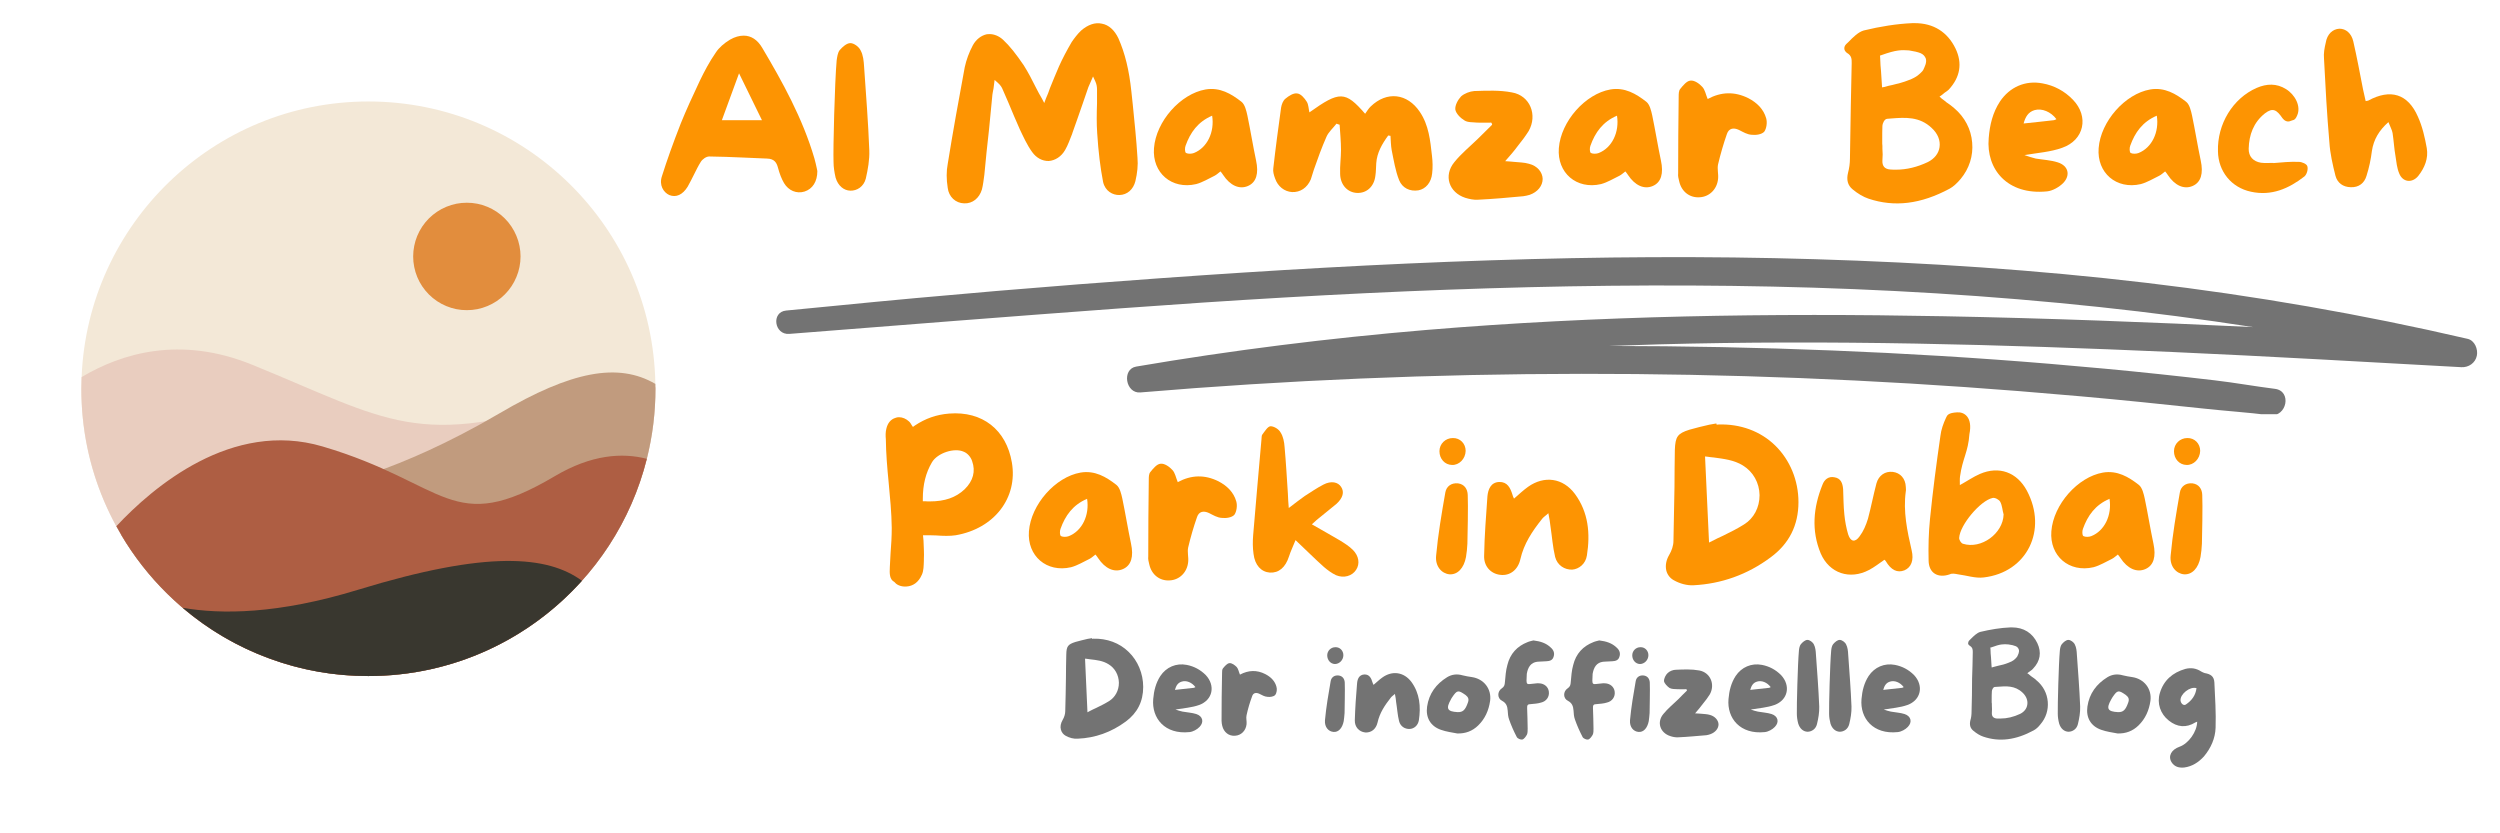 <svg xmlns="http://www.w3.org/2000/svg" xmlns:xlink="http://www.w3.org/1999/xlink" width="300" zoomAndPan="magnify" viewBox="0 0 224.88 75" height="100" preserveAspectRatio="xMidYMid meet" version="1.0"><defs><g/><clipPath id="f04c9a1062"><path d="M 69 23.035 L 223 23.035 L 223 37.277 L 69 37.277 Z M 69 23.035 " clip-rule="nonzero"/></clipPath><clipPath id="107043cb6a"><path d="M 7.234 9.133 L 58.957 9.133 L 58.957 60.855 L 7.234 60.855 Z M 7.234 9.133 " clip-rule="nonzero"/></clipPath><clipPath id="3f71de4295"><path d="M 7.234 31 L 58.957 31 L 58.957 60.855 L 7.234 60.855 Z M 7.234 31 " clip-rule="nonzero"/></clipPath><clipPath id="6968146c70"><path d="M 10 33 L 58.957 33 L 58.957 60.855 L 10 60.855 Z M 10 33 " clip-rule="nonzero"/></clipPath><clipPath id="d443b4c947"><path d="M 10 39 L 58.957 39 L 58.957 60.855 L 10 60.855 Z M 10 39 " clip-rule="nonzero"/></clipPath><clipPath id="16860a7334"><path d="M 16 50 L 53 50 L 53 60.855 L 16 60.855 Z M 16 50 " clip-rule="nonzero"/></clipPath></defs><g clip-path="url(#f04c9a1062)"><path fill="#737373" d="M 222.027 30.496 C 212.496 28.281 202.84 26.609 193.125 25.457 C 183.223 24.285 173.27 23.629 163.305 23.328 C 153.551 23.031 143.793 23.105 134.043 23.43 C 124.145 23.754 114.254 24.332 104.375 25.039 C 94.578 25.738 84.781 26.559 75.004 27.531 C 73.566 27.676 72.129 27.812 70.695 27.949 C 69.328 28.078 69.621 30.16 70.977 30.051 C 80.918 29.266 90.859 28.48 100.805 27.75 C 110.594 27.031 120.391 26.434 130.203 26.074 C 139.945 25.715 149.699 25.582 159.449 25.793 C 169.285 26.004 179.113 26.59 188.895 27.633 C 193.516 28.129 198.125 28.727 202.715 29.438 C 193.434 28.996 184.148 28.637 174.859 28.461 C 159.328 28.164 143.762 28.402 128.273 29.699 C 119.543 30.434 110.84 31.516 102.199 32.992 C 100.883 33.215 101.238 35.43 102.566 35.32 C 115.762 34.207 129.004 33.656 142.246 33.645 C 155.41 33.633 168.566 34.156 181.691 35.203 C 185.391 35.5 189.09 35.824 192.781 36.199 C 194.578 36.379 196.375 36.566 198.172 36.762 C 200.188 36.984 202.219 37.113 204.23 37.367 C 205.766 37.559 206.23 35.191 204.688 34.996 C 202.875 34.77 201.082 34.441 199.266 34.23 C 197.621 34.035 195.973 33.852 194.324 33.676 C 191.023 33.324 187.719 33.02 184.41 32.742 C 177.902 32.199 171.379 31.805 164.855 31.543 C 158.168 31.273 151.477 31.141 144.789 31.137 C 146.273 31.082 147.758 31.035 149.242 30.992 C 164.641 30.57 180.059 31 195.441 31.68 C 204.117 32.066 212.789 32.57 221.465 33.047 C 222.117 33.082 222.723 32.668 222.855 32.016 C 222.977 31.434 222.672 30.645 222.027 30.496 " fill-opacity="1" fill-rule="nonzero"/></g><g fill="#fd9402" fill-opacity="1"><g transform="translate(58.72, 18.302)"><g><path d="M 14.734 -3.141 C 14.672 -3.406 14.609 -3.734 14.516 -4.047 C 13.453 -7.672 11.625 -10.953 9.828 -13.984 C 9.391 -14.734 8.812 -15.094 8.156 -15.094 C 7.766 -15.094 7.359 -14.984 6.922 -14.734 C 6.375 -14.406 5.922 -14 5.656 -13.594 C 5.078 -12.766 4.594 -11.844 4.203 -11.031 C 3.516 -9.578 2.969 -8.375 2.5 -7.219 C 1.797 -5.422 1.25 -3.891 0.797 -2.453 C 0.516 -1.641 0.938 -0.984 1.453 -0.75 C 2.062 -0.5 2.656 -0.766 3.109 -1.5 C 3.312 -1.875 3.516 -2.25 3.703 -2.641 C 3.875 -2.984 4.062 -3.375 4.281 -3.719 C 4.422 -3.969 4.781 -4.219 5.047 -4.219 C 6.047 -4.203 7.062 -4.172 8.047 -4.125 C 8.766 -4.094 9.531 -4.062 10.25 -4.031 C 10.938 -4.016 11.125 -3.625 11.234 -3.219 C 11.391 -2.641 11.562 -2.203 11.781 -1.828 C 12.188 -1.141 12.922 -0.844 13.625 -1.062 C 14.359 -1.297 14.781 -1.969 14.781 -2.906 C 14.766 -2.984 14.75 -3.062 14.734 -3.141 Z M 6.188 -7.484 L 7.734 -11.703 L 9.797 -7.484 Z M 6.188 -7.484 "/></g></g></g><g fill="#fd9402" fill-opacity="1"><g transform="translate(74.239, 18.302)"><g><path d="M 3.469 -12.297 C 3.438 -12.797 3.391 -13.344 3.156 -13.766 C 3.016 -14.078 2.562 -14.422 2.234 -14.422 C 1.906 -14.422 1.516 -14.078 1.266 -13.781 C 1.094 -13.547 1.047 -13.188 1 -12.859 C 0.828 -10.953 0.672 -4.859 0.719 -3.734 C 0.719 -3.266 0.797 -2.781 0.906 -2.312 C 1.125 -1.578 1.641 -1.156 2.234 -1.141 C 2.828 -1.125 3.438 -1.5 3.625 -2.234 C 3.812 -3.062 3.969 -3.922 3.938 -4.766 C 3.844 -7.266 3.641 -9.797 3.469 -12.297 Z M 3.469 -12.297 "/></g></g></g><g fill="#fd9402" fill-opacity="1"><g transform="translate(78.905, 18.302)"><g/></g></g><g fill="#fd9402" fill-opacity="1"><g transform="translate(84.438, 18.302)"><g><path d="M 17.875 -4.109 C 17.781 -5.688 17.609 -7.312 17.453 -8.875 L 17.328 -10.047 C 17.125 -12 16.75 -13.516 16.156 -14.859 C 15.812 -15.578 15.297 -16.062 14.672 -16.172 C 14.062 -16.312 13.406 -16.078 12.797 -15.547 C 12.469 -15.234 12.188 -14.859 11.953 -14.516 C 11.516 -13.766 11.125 -13.031 10.812 -12.328 C 10.531 -11.703 10.281 -11.047 10 -10.375 C 9.891 -10.062 9.781 -9.75 9.641 -9.453 L 9.484 -9.031 L 9.281 -9.422 C 9.078 -9.75 8.922 -10.062 8.75 -10.391 C 8.391 -11.109 8.047 -11.781 7.641 -12.422 C 6.938 -13.453 6.375 -14.172 5.766 -14.734 C 5.406 -15.062 4.969 -15.234 4.562 -15.234 C 4.5 -15.234 4.391 -15.219 4.312 -15.219 C 3.812 -15.109 3.359 -14.766 3.062 -14.234 C 2.719 -13.594 2.469 -12.906 2.328 -12.25 C 1.781 -9.297 1.25 -6.375 0.797 -3.547 C 0.672 -2.906 0.672 -2.172 0.797 -1.391 C 0.891 -0.594 1.5 -0.016 2.281 0 C 3.031 0.031 3.641 -0.469 3.875 -1.25 C 3.984 -1.672 4.031 -2.141 4.094 -2.578 C 4.219 -3.953 4.359 -5.297 4.516 -6.656 C 4.609 -7.641 4.703 -8.594 4.797 -9.562 C 4.812 -9.828 4.875 -10.109 4.922 -10.359 L 5.016 -11.109 L 5.297 -10.859 C 5.547 -10.641 5.672 -10.438 5.75 -10.234 C 5.922 -9.859 6.094 -9.453 6.266 -9.047 C 6.594 -8.266 6.922 -7.469 7.281 -6.672 C 7.609 -5.984 7.938 -5.25 8.391 -4.625 C 8.766 -4.094 9.312 -3.797 9.891 -3.812 C 10.469 -3.859 11.016 -4.203 11.359 -4.797 C 11.625 -5.25 11.797 -5.766 12 -6.266 L 12.016 -6.328 C 12.328 -7.188 12.625 -8.062 12.938 -8.953 C 13.109 -9.453 13.281 -9.953 13.453 -10.453 C 13.516 -10.578 13.578 -10.719 13.625 -10.844 L 13.875 -11.422 L 14.078 -10.984 C 14.203 -10.719 14.234 -10.469 14.234 -10.234 C 14.234 -9.812 14.234 -9.391 14.234 -8.984 C 14.203 -8.094 14.188 -7.188 14.25 -6.312 C 14.359 -4.609 14.531 -3.219 14.781 -1.922 C 14.969 -1.094 15.656 -0.734 16.25 -0.75 C 16.953 -0.766 17.5 -1.25 17.688 -2 C 17.859 -2.719 17.938 -3.453 17.875 -4.109 Z M 17.875 -4.109 "/></g></g></g><g fill="#fd9402" fill-opacity="1"><g transform="translate(103.08, 18.302)"><g><path d="M 9.906 -3.859 C 9.625 -5.188 9.406 -6.562 9.125 -7.906 C 9.031 -8.328 8.906 -8.891 8.594 -9.141 C 7.672 -9.859 6.656 -10.469 5.359 -10.25 C 3.109 -9.859 0.906 -7.391 0.719 -4.969 C 0.547 -2.75 2.312 -1.219 4.516 -1.734 C 5.094 -1.891 5.625 -2.219 6.172 -2.484 C 6.359 -2.578 6.516 -2.734 6.703 -2.875 C 6.812 -2.734 6.891 -2.656 6.938 -2.562 C 7.578 -1.594 8.406 -1.234 9.172 -1.562 C 9.938 -1.891 10.156 -2.703 9.906 -3.859 Z M 4.312 -4.531 C 4.109 -4.453 3.797 -4.438 3.609 -4.531 C 3.484 -4.594 3.484 -5 3.562 -5.188 C 3.984 -6.375 4.672 -7.344 5.953 -7.891 C 6.188 -6.406 5.5 -5 4.312 -4.531 Z M 4.312 -4.531 "/></g></g></g><g fill="#fd9402" fill-opacity="1"><g transform="translate(113.818, 18.302)"><g><path d="M 15 -4.281 C 14.844 -5.656 14.719 -7.031 13.906 -8.234 C 12.781 -9.906 10.938 -10.125 9.484 -8.719 C 9.297 -8.547 9.156 -8.297 8.984 -8.062 C 7.188 -10.125 6.688 -10.125 3.969 -8.188 C 3.891 -8.516 3.891 -8.891 3.734 -9.141 C 3.531 -9.469 3.203 -9.859 2.875 -9.891 C 2.547 -9.953 2.109 -9.672 1.812 -9.422 C 1.594 -9.25 1.469 -8.906 1.422 -8.625 C 1.172 -6.812 0.922 -4.969 0.719 -3.156 C 0.672 -2.875 0.766 -2.547 0.875 -2.25 C 1.125 -1.516 1.719 -1.062 2.406 -1.016 C 3.141 -0.984 3.766 -1.391 4.094 -2.156 C 4.203 -2.453 4.266 -2.75 4.375 -3.047 C 4.719 -4.031 5.078 -5.031 5.5 -5.984 C 5.688 -6.422 6.094 -6.766 6.406 -7.172 C 6.5 -7.141 6.594 -7.094 6.688 -7.078 C 6.734 -6.328 6.812 -5.578 6.812 -4.812 C 6.812 -4.094 6.703 -3.375 6.734 -2.656 C 6.75 -1.656 7.406 -0.969 8.266 -0.938 C 9.125 -0.906 9.797 -1.516 9.906 -2.484 C 9.969 -2.859 9.953 -3.234 9.984 -3.609 C 10.047 -4.562 10.516 -5.359 11.062 -6.109 C 11.141 -6.094 11.203 -6.078 11.266 -6.078 C 11.297 -5.656 11.297 -5.203 11.375 -4.781 C 11.562 -3.875 11.703 -2.938 12.047 -2.078 C 12.328 -1.391 13 -1.047 13.781 -1.172 C 14.438 -1.297 14.938 -1.875 15.016 -2.703 C 15.078 -3.219 15.062 -3.766 15 -4.281 Z M 15 -4.281 "/></g></g></g><g fill="#fd9402" fill-opacity="1"><g transform="translate(129.608, 18.302)"><g><path d="M 7.938 -3.562 C 7.516 -3.688 7.031 -3.688 6.594 -3.734 C 6.359 -3.766 6.156 -3.766 5.797 -3.797 C 6.25 -4.312 6.609 -4.719 6.938 -5.172 C 7.281 -5.594 7.609 -6.031 7.906 -6.5 C 8.734 -7.938 8.047 -9.703 6.406 -9.984 C 5.297 -10.203 4.141 -10.141 3.016 -10.109 C 2.609 -10.078 2.125 -9.891 1.828 -9.625 C 1.547 -9.328 1.266 -8.812 1.312 -8.438 C 1.375 -8.078 1.781 -7.672 2.125 -7.469 C 2.422 -7.266 2.875 -7.312 3.281 -7.266 C 3.703 -7.25 4.125 -7.266 4.547 -7.266 C 4.594 -7.219 4.609 -7.156 4.625 -7.078 C 4.203 -6.672 3.781 -6.25 3.359 -5.828 C 2.641 -5.125 1.828 -4.469 1.219 -3.703 C 0.234 -2.5 0.734 -0.984 2.203 -0.5 C 2.562 -0.391 2.984 -0.297 3.359 -0.328 C 4.719 -0.391 6.078 -0.516 7.422 -0.641 C 7.609 -0.656 7.812 -0.719 8 -0.766 C 8.719 -1.016 9.172 -1.578 9.172 -2.203 C 9.156 -2.797 8.703 -3.375 7.938 -3.562 Z M 7.938 -3.562 "/></g></g></g><g fill="#fd9402" fill-opacity="1"><g transform="translate(139.517, 18.302)"><g><path d="M 9.906 -3.859 C 9.625 -5.188 9.406 -6.562 9.125 -7.906 C 9.031 -8.328 8.906 -8.891 8.594 -9.141 C 7.672 -9.859 6.656 -10.469 5.359 -10.25 C 3.109 -9.859 0.906 -7.391 0.719 -4.969 C 0.547 -2.75 2.312 -1.219 4.516 -1.734 C 5.094 -1.891 5.625 -2.219 6.172 -2.484 C 6.359 -2.578 6.516 -2.734 6.703 -2.875 C 6.812 -2.734 6.891 -2.656 6.938 -2.562 C 7.578 -1.594 8.406 -1.234 9.172 -1.562 C 9.938 -1.891 10.156 -2.703 9.906 -3.859 Z M 4.312 -4.531 C 4.109 -4.453 3.797 -4.438 3.609 -4.531 C 3.484 -4.594 3.484 -5 3.562 -5.188 C 3.984 -6.375 4.672 -7.344 5.953 -7.891 C 6.188 -6.406 5.5 -5 4.312 -4.531 Z M 4.312 -4.531 "/></g></g></g><g fill="#fd9402" fill-opacity="1"><g transform="translate(150.255, 18.302)"><g><path d="M 8.641 -7.656 C 8.406 -8.484 7.812 -9.062 7.031 -9.469 C 5.797 -10.078 4.594 -10.047 3.375 -9.391 C 3.203 -9.797 3.141 -10.219 2.891 -10.484 C 2.625 -10.781 2.172 -11.094 1.828 -11.047 C 1.5 -11.031 1.156 -10.609 0.906 -10.297 C 0.766 -10.141 0.766 -9.828 0.766 -9.609 C 0.734 -7.312 0.719 -5 0.719 -2.703 C 0.688 -2.469 0.75 -2.219 0.812 -1.984 C 1.016 -1.062 1.75 -0.484 2.656 -0.547 C 3.531 -0.594 4.219 -1.266 4.312 -2.203 C 4.359 -2.641 4.219 -3.109 4.312 -3.516 C 4.531 -4.438 4.797 -5.359 5.109 -6.25 C 5.281 -6.75 5.688 -6.844 6.188 -6.609 C 6.562 -6.422 6.938 -6.188 7.344 -6.172 C 7.719 -6.125 8.25 -6.203 8.469 -6.453 C 8.672 -6.734 8.75 -7.281 8.641 -7.656 Z M 8.641 -7.656 "/></g></g></g><g fill="#fd9402" fill-opacity="1"><g transform="translate(159.683, 18.302)"><g/></g></g><g fill="#fd9402" fill-opacity="1"><g transform="translate(165.216, 18.302)"><g><path d="M 12.219 -5.469 C 12.125 -6.672 11.547 -7.766 10.609 -8.562 C 10.391 -8.75 10.188 -8.906 9.906 -9.094 C 9.781 -9.203 9.641 -9.312 9.484 -9.422 L 9.281 -9.609 L 9.484 -9.75 C 9.578 -9.828 9.656 -9.891 9.734 -9.953 C 9.891 -10.047 10 -10.141 10.109 -10.234 C 11.141 -11.344 11.359 -12.609 10.719 -13.938 C 10 -15.422 8.734 -16.219 7.062 -16.219 C 6.984 -16.219 6.906 -16.219 6.828 -16.219 C 5.422 -16.156 3.953 -15.922 2.469 -15.562 C 1.969 -15.422 1.484 -14.938 1.062 -14.5 L 0.891 -14.344 C 0.75 -14.203 0.688 -14.031 0.719 -13.875 C 0.734 -13.766 0.812 -13.656 0.938 -13.547 C 1.391 -13.297 1.375 -12.953 1.375 -12.641 L 1.375 -12.578 C 1.344 -11.312 1.328 -10.047 1.297 -8.797 C 1.266 -7.219 1.25 -5.625 1.219 -4.047 C 1.219 -3.594 1.156 -3.156 1.047 -2.75 C 0.891 -2.125 1.016 -1.625 1.453 -1.266 C 1.922 -0.875 2.422 -0.578 2.891 -0.422 C 5.219 0.359 7.594 0.078 10.203 -1.328 C 10.516 -1.5 10.844 -1.797 11.188 -2.203 C 11.953 -3.125 12.328 -4.281 12.219 -5.469 Z M 4.094 -10.688 C 4.062 -11.234 4.031 -11.562 4.016 -11.891 C 3.984 -12.219 3.953 -12.578 3.938 -13.125 L 3.922 -13.297 L 4.062 -13.344 C 5.406 -13.828 5.859 -13.812 6.531 -13.766 C 6.953 -13.703 7.359 -13.609 7.578 -13.516 C 7.828 -13.406 7.969 -13.234 8.047 -13.031 C 8.156 -12.672 7.938 -12.281 7.812 -12 L 7.719 -11.875 C 7.516 -11.672 7.25 -11.359 6.516 -11.094 C 6.031 -10.891 5.547 -10.781 5.047 -10.656 C 4.812 -10.609 4.594 -10.562 4.359 -10.484 L 4.109 -10.438 Z M 9.281 -5.047 C 9.203 -4.5 8.828 -4.016 8.234 -3.719 C 7.281 -3.266 6.328 -3.031 5.359 -3.031 C 5.188 -3.031 5.031 -3.031 4.859 -3.047 C 4.344 -3.078 4.109 -3.359 4.141 -3.875 C 4.172 -4.219 4.172 -4.562 4.141 -4.922 C 4.141 -5.016 4.141 -5.094 4.141 -5.172 L 4.125 -5.375 L 4.125 -5.828 C 4.125 -6.203 4.125 -6.594 4.141 -6.984 C 4.141 -7.156 4.312 -7.594 4.562 -7.609 L 4.953 -7.641 C 6.188 -7.734 7.484 -7.828 8.578 -6.781 C 9.125 -6.281 9.375 -5.656 9.281 -5.047 Z M 9.281 -5.047 "/></g></g></g><g fill="#fd9402" fill-opacity="1"><g transform="translate(178.19, 18.302)"><g><path d="M 8.312 -9.328 C 7.562 -10.109 6.625 -10.609 5.578 -10.797 C 4.031 -11.094 2.625 -10.469 1.75 -9.172 C 1.094 -8.172 0.828 -7.062 0.734 -5.875 C 0.484 -3.062 2.422 -0.719 5.984 -1.078 C 6.484 -1.125 7.078 -1.469 7.438 -1.828 C 8.125 -2.547 7.891 -3.391 6.953 -3.688 C 6.328 -3.891 5.625 -3.922 4.969 -4.031 C 4.625 -4.109 4.297 -4.219 3.953 -4.344 C 5.141 -4.547 6.312 -4.625 7.344 -5 C 9.328 -5.688 9.781 -7.812 8.312 -9.328 Z M 6.594 -7.484 C 5.719 -7.391 4.844 -7.281 3.875 -7.188 C 4.031 -7.766 4.281 -8.219 4.859 -8.391 C 5.516 -8.578 6.328 -8.25 6.828 -7.578 C 6.703 -7.516 6.656 -7.484 6.594 -7.484 Z M 6.594 -7.484 "/></g></g></g><g fill="#fd9402" fill-opacity="1"><g transform="translate(188.099, 18.302)"><g><path d="M 9.906 -3.859 C 9.625 -5.188 9.406 -6.562 9.125 -7.906 C 9.031 -8.328 8.906 -8.891 8.594 -9.141 C 7.672 -9.859 6.656 -10.469 5.359 -10.25 C 3.109 -9.859 0.906 -7.391 0.719 -4.969 C 0.547 -2.75 2.312 -1.219 4.516 -1.734 C 5.094 -1.891 5.625 -2.219 6.172 -2.484 C 6.359 -2.578 6.516 -2.734 6.703 -2.875 C 6.812 -2.734 6.891 -2.656 6.938 -2.562 C 7.578 -1.594 8.406 -1.234 9.172 -1.562 C 9.938 -1.891 10.156 -2.703 9.906 -3.859 Z M 4.312 -4.531 C 4.109 -4.453 3.797 -4.438 3.609 -4.531 C 3.484 -4.594 3.484 -5 3.562 -5.188 C 3.984 -6.375 4.672 -7.344 5.953 -7.891 C 6.188 -6.406 5.5 -5 4.312 -4.531 Z M 4.312 -4.531 "/></g></g></g><g fill="#fd9402" fill-opacity="1"><g transform="translate(198.838, 18.302)"><g><path d="M 5.703 -3.641 C 5.328 -3.641 4.953 -3.609 4.594 -3.656 C 3.891 -3.766 3.469 -4.219 3.484 -4.922 C 3.516 -6.172 3.922 -7.281 4.938 -8.094 C 5.672 -8.656 6.016 -8.406 6.531 -7.656 C 6.672 -7.469 6.953 -7.266 7.266 -7.422 C 7.438 -7.516 7.641 -7.406 7.844 -7.906 C 8.219 -8.734 7.656 -9.781 6.844 -10.281 C 6 -10.812 5.109 -10.781 4.203 -10.391 C 2.062 -9.453 0.641 -7.141 0.719 -4.672 C 0.75 -2.875 1.922 -1.422 3.688 -1.047 C 5.531 -0.641 7.094 -1.328 8.5 -2.422 C 8.719 -2.609 8.844 -3.062 8.766 -3.328 C 8.719 -3.547 8.266 -3.734 8 -3.734 C 7.234 -3.766 6.453 -3.688 5.703 -3.625 C 5.703 -3.641 5.703 -3.641 5.703 -3.641 Z M 5.703 -3.641 "/></g></g></g><g fill="#fd9402" fill-opacity="1"><g transform="translate(208.381, 18.302)"><g><path d="M 9.969 -4.969 C 9.797 -5.922 9.578 -6.906 9.172 -7.797 C 8.266 -9.875 6.688 -10.328 4.703 -9.25 C 4.672 -9.234 4.625 -9.234 4.469 -9.203 C 4.391 -9.578 4.312 -9.906 4.234 -10.25 C 3.953 -11.688 3.688 -13.125 3.359 -14.562 C 3.188 -15.312 2.688 -15.719 2.109 -15.719 C 1.5 -15.688 1 -15.234 0.875 -14.453 C 0.766 -14 0.672 -13.5 0.719 -13.031 C 0.844 -10.531 0.984 -8 1.203 -5.5 C 1.266 -4.5 1.5 -3.469 1.75 -2.484 C 1.922 -1.844 2.422 -1.469 3.125 -1.453 C 3.859 -1.422 4.359 -1.828 4.547 -2.484 C 4.781 -3.219 4.938 -3.969 5.031 -4.719 C 5.188 -5.75 5.672 -6.562 6.516 -7.312 C 6.672 -6.906 6.844 -6.609 6.891 -6.328 C 7 -5.625 7.031 -4.922 7.156 -4.234 C 7.234 -3.719 7.281 -3.188 7.484 -2.703 C 7.797 -1.891 8.656 -1.797 9.203 -2.469 C 9.781 -3.203 10.125 -4.047 9.969 -4.969 Z M 9.969 -4.969 "/></g></g></g><g fill="#fd9402" fill-opacity="1"><g transform="translate(78.947, 52.783)"><g><path d="M 12.062 -11.156 C 11.562 -14.109 9.406 -15.797 6.422 -15.562 C 5.25 -15.469 4.266 -15.109 3.328 -14.484 L 3.156 -14.359 L 3.047 -14.516 C 3.016 -14.578 2.969 -14.641 2.953 -14.672 C 2.891 -14.75 2.859 -14.812 2.812 -14.844 C 2.547 -15.094 2.219 -15.234 1.906 -15.234 C 1.797 -15.234 1.672 -15.219 1.578 -15.172 C 1.156 -15.047 0.875 -14.688 0.766 -14.203 C 0.688 -13.906 0.688 -13.578 0.719 -13.25 C 0.734 -11.953 0.844 -10.656 0.969 -9.391 C 1.094 -8.047 1.234 -6.656 1.25 -5.266 C 1.25 -4.5 1.203 -3.703 1.141 -2.938 C 1.125 -2.547 1.094 -2.141 1.078 -1.75 C 1.047 -1.141 1.047 -0.641 1.484 -0.406 L 1.547 -0.344 C 1.734 -0.109 2.219 0.078 2.734 -0.016 C 3.125 -0.078 3.641 -0.312 3.969 -1.078 C 4.125 -1.422 4.125 -1.891 4.141 -2.312 L 4.141 -2.484 C 4.172 -2.906 4.125 -3.641 4.109 -4.125 L 4.062 -4.609 L 4.297 -4.609 C 4.609 -4.609 4.922 -4.609 5.25 -4.594 C 5.859 -4.547 6.5 -4.531 7 -4.609 C 10.469 -5.203 12.609 -7.969 12.062 -11.156 Z M 7.812 -8.75 C 7.016 -8 6.031 -7.656 4.672 -7.656 C 4.531 -7.656 4.391 -7.656 4.234 -7.672 L 4.047 -7.672 L 4.047 -7.891 C 4.047 -9.172 4.312 -10.234 4.875 -11.188 C 5.375 -12.016 6.891 -12.516 7.734 -12.125 C 8.062 -12 8.375 -11.641 8.484 -11.281 C 8.812 -10.375 8.578 -9.5 7.812 -8.75 Z M 7.812 -8.75 "/></g></g></g><g fill="#fd9402" fill-opacity="1"><g transform="translate(91.825, 52.783)"><g><path d="M 9.906 -3.859 C 9.625 -5.188 9.406 -6.562 9.125 -7.906 C 9.031 -8.328 8.906 -8.891 8.594 -9.141 C 7.672 -9.859 6.656 -10.469 5.359 -10.25 C 3.109 -9.859 0.906 -7.391 0.719 -4.969 C 0.547 -2.75 2.312 -1.219 4.516 -1.734 C 5.094 -1.891 5.625 -2.219 6.172 -2.484 C 6.359 -2.578 6.516 -2.734 6.703 -2.875 C 6.812 -2.734 6.891 -2.656 6.938 -2.562 C 7.578 -1.594 8.406 -1.234 9.172 -1.562 C 9.938 -1.891 10.156 -2.703 9.906 -3.859 Z M 4.312 -4.531 C 4.109 -4.453 3.797 -4.438 3.609 -4.531 C 3.484 -4.594 3.484 -5 3.562 -5.188 C 3.984 -6.375 4.672 -7.344 5.953 -7.891 C 6.188 -6.406 5.5 -5 4.312 -4.531 Z M 4.312 -4.531 "/></g></g></g><g fill="#fd9402" fill-opacity="1"><g transform="translate(102.564, 52.783)"><g><path d="M 8.641 -7.656 C 8.406 -8.484 7.812 -9.062 7.031 -9.469 C 5.797 -10.078 4.594 -10.047 3.375 -9.391 C 3.203 -9.797 3.141 -10.219 2.891 -10.484 C 2.625 -10.781 2.172 -11.094 1.828 -11.047 C 1.5 -11.031 1.156 -10.609 0.906 -10.297 C 0.766 -10.141 0.766 -9.828 0.766 -9.609 C 0.734 -7.312 0.719 -5 0.719 -2.703 C 0.688 -2.469 0.75 -2.219 0.812 -1.984 C 1.016 -1.062 1.75 -0.484 2.656 -0.547 C 3.531 -0.594 4.219 -1.266 4.312 -2.203 C 4.359 -2.641 4.219 -3.109 4.312 -3.516 C 4.531 -4.438 4.797 -5.359 5.109 -6.25 C 5.281 -6.75 5.688 -6.844 6.188 -6.609 C 6.562 -6.422 6.938 -6.188 7.344 -6.172 C 7.719 -6.125 8.25 -6.203 8.469 -6.453 C 8.672 -6.734 8.75 -7.281 8.641 -7.656 Z M 8.641 -7.656 "/></g></g></g><g fill="#fd9402" fill-opacity="1"><g transform="translate(111.991, 52.783)"><g><path d="M 9.703 -3.297 C 9.375 -3.625 8.953 -3.891 8.547 -4.141 C 7.734 -4.625 6.906 -5.078 6.016 -5.594 C 6.25 -5.781 6.375 -5.938 6.562 -6.078 C 7.109 -6.531 7.688 -6.984 8.234 -7.438 C 8.812 -7.969 8.953 -8.5 8.656 -8.953 C 8.375 -9.406 7.75 -9.531 7.062 -9.172 C 6.484 -8.875 5.938 -8.5 5.375 -8.141 C 4.922 -7.828 4.5 -7.484 3.938 -7.062 C 3.891 -7.578 3.875 -7.969 3.859 -8.344 C 3.766 -9.75 3.688 -11.156 3.562 -12.547 C 3.531 -13 3.438 -13.5 3.203 -13.859 C 3.047 -14.156 2.609 -14.422 2.297 -14.422 C 2.047 -14.406 1.797 -13.984 1.578 -13.703 C 1.484 -13.609 1.5 -13.422 1.484 -13.266 C 1.234 -10.391 0.969 -7.5 0.734 -4.625 C 0.688 -4.062 0.688 -3.484 0.766 -2.938 C 0.891 -1.906 1.453 -1.312 2.234 -1.25 C 3.047 -1.203 3.641 -1.719 3.953 -2.688 C 4.109 -3.188 4.344 -3.641 4.547 -4.172 C 5.5 -3.281 6.281 -2.484 7.109 -1.75 C 7.438 -1.469 7.797 -1.203 8.188 -1.016 C 8.891 -0.719 9.641 -0.938 10 -1.5 C 10.359 -2.047 10.25 -2.75 9.703 -3.297 Z M 9.703 -3.297 "/></g></g></g><g fill="#fd9402" fill-opacity="1"><g transform="translate(122.941, 52.783)"><g/></g></g><g fill="#fd9402" fill-opacity="1"><g transform="translate(128.474, 52.783)"><g><path d="M 3.562 -8.234 C 3.547 -8.766 3.266 -9.203 2.688 -9.281 C 2.078 -9.344 1.641 -9 1.547 -8.469 C 1.219 -6.594 0.891 -4.688 0.719 -2.797 C 0.609 -1.797 1.234 -1.156 1.922 -1.094 C 2.641 -1.047 3.219 -1.641 3.406 -2.656 C 3.469 -3.047 3.516 -3.453 3.531 -3.844 C 3.547 -4.422 3.609 -7.344 3.562 -8.234 Z M 2.141 -10.938 C 2.781 -10.906 3.359 -11.484 3.375 -12.203 C 3.375 -12.859 2.875 -13.375 2.219 -13.359 C 1.562 -13.359 1.016 -12.844 1.016 -12.172 C 1.016 -11.484 1.5 -10.953 2.141 -10.938 Z M 2.141 -10.938 "/></g></g></g><g fill="#fd9402" fill-opacity="1"><g transform="translate(132.793, 52.783)"><g><path d="M 8.891 -8.328 C 7.812 -9.781 6.125 -10 4.672 -8.969 C 4.234 -8.656 3.859 -8.297 3.406 -7.906 C 3.328 -8.062 3.297 -8.156 3.266 -8.266 C 3.078 -8.875 2.812 -9.422 2.078 -9.406 C 1.312 -9.375 1.078 -8.734 1.016 -8.125 C 0.891 -6.344 0.75 -4.562 0.719 -2.797 C 0.672 -1.812 1.328 -1.141 2.172 -1.047 C 3.031 -0.938 3.766 -1.484 3.984 -2.469 C 4.297 -3.844 5.047 -4.969 5.906 -6.047 C 6.031 -6.234 6.234 -6.344 6.5 -6.594 C 6.594 -6.094 6.656 -5.766 6.688 -5.422 C 6.828 -4.516 6.891 -3.562 7.109 -2.656 C 7.312 -1.891 7.969 -1.5 8.641 -1.516 C 9.25 -1.562 9.859 -2.031 9.969 -2.797 C 10.281 -4.766 10.109 -6.672 8.891 -8.328 Z M 8.891 -8.328 "/></g></g></g><g fill="#fd9402" fill-opacity="1"><g transform="translate(143.627, 52.783)"><g/></g></g><g fill="#fd9402" fill-opacity="1"><g transform="translate(149.16, 52.783)"><g><path d="M 10.547 -12.688 C 9.219 -13.984 7.406 -14.641 5.453 -14.578 L 5.281 -14.562 L 5.25 -14.672 C 5.031 -14.641 4.844 -14.594 4.625 -14.562 C 4.031 -14.422 3.406 -14.281 2.828 -14.109 C 1.75 -13.766 1.562 -13.484 1.516 -12.297 C 1.5 -11.203 1.484 -10.078 1.484 -8.969 C 1.453 -7.344 1.422 -5.719 1.391 -4.094 C 1.391 -3.688 1.234 -3.219 1 -2.828 C 0.734 -2.375 0.641 -1.875 0.75 -1.422 C 0.844 -1.062 1.078 -0.75 1.422 -0.562 C 1.969 -0.25 2.625 -0.078 3.188 -0.109 C 5.688 -0.234 8.047 -1.062 10.141 -2.625 C 11.797 -3.844 12.641 -5.5 12.641 -7.594 C 12.641 -9.547 11.875 -11.391 10.547 -12.688 Z M 7.734 -5.578 C 7.141 -5.203 6.516 -4.891 5.844 -4.562 C 5.531 -4.422 5.203 -4.266 4.875 -4.094 L 4.594 -3.953 L 4.234 -11.703 L 4.5 -11.672 C 4.672 -11.641 4.859 -11.625 5.031 -11.609 C 5.922 -11.484 6.828 -11.391 7.641 -10.891 C 8.562 -10.328 9.125 -9.328 9.141 -8.219 C 9.141 -7.109 8.625 -6.125 7.734 -5.578 Z M 7.734 -5.578 "/></g></g></g><g fill="#fd9402" fill-opacity="1"><g transform="translate(162.54, 52.783)"><g><path d="M 9.453 -3.234 C 9.047 -5 8.672 -6.75 8.922 -8.562 C 8.953 -8.703 8.922 -8.828 8.922 -8.969 C 8.891 -9.719 8.422 -10.234 7.75 -10.312 C 7.062 -10.391 6.484 -10 6.281 -9.281 C 6 -8.219 5.797 -7.141 5.516 -6.094 C 5.344 -5.531 5.109 -4.969 4.766 -4.516 C 4.359 -3.938 3.953 -4.016 3.734 -4.688 C 3.562 -5.266 3.453 -5.859 3.391 -6.484 C 3.312 -7.234 3.312 -8 3.281 -8.766 C 3.234 -9.297 3.078 -9.734 2.5 -9.828 C 1.969 -9.938 1.594 -9.625 1.422 -9.156 C 0.594 -7.109 0.406 -5.031 1.266 -2.969 C 2.047 -1.172 3.891 -0.578 5.609 -1.484 C 6.094 -1.734 6.516 -2.078 7 -2.406 C 7.062 -2.359 7.078 -2.328 7.109 -2.297 C 7.594 -1.469 8.156 -1.203 8.797 -1.453 C 9.422 -1.719 9.656 -2.375 9.453 -3.234 Z M 9.453 -3.234 "/></g></g></g><g fill="#fd9402" fill-opacity="1"><g transform="translate(172.796, 52.783)"><g><path d="M 3.547 -9.906 C 3.766 -11.516 4.281 -12.094 4.391 -13.703 C 4.703 -15.25 3.922 -15.719 3.281 -15.672 C 2.484 -15.625 2.391 -15.422 2.281 -15.172 C 2.047 -14.672 1.844 -14.109 1.781 -13.547 C 1.422 -11.062 1.094 -8.578 0.844 -6.078 C 0.719 -4.844 0.688 -3.594 0.719 -2.328 C 0.734 -1.203 1.562 -0.719 2.625 -1.094 C 2.828 -1.203 3.109 -1.141 3.359 -1.094 C 4.125 -1 4.922 -0.719 5.672 -0.812 C 9.578 -1.266 11.453 -5.078 9.562 -8.625 C 8.672 -10.281 7.062 -10.875 5.328 -10.125 C 4.75 -9.875 4.188 -9.484 3.531 -9.125 C 3.531 -9.453 3.516 -9.672 3.547 -9.906 Z M 3.812 -3.844 C 3.641 -3.891 3.453 -4.203 3.469 -4.375 C 3.531 -5.531 5.375 -7.734 6.484 -7.969 C 6.688 -8.016 7.078 -7.812 7.172 -7.609 C 7.344 -7.281 7.359 -6.859 7.469 -6.484 C 7.422 -4.766 5.453 -3.328 3.812 -3.844 Z M 3.812 -3.844 "/></g></g></g><g fill="#fd9402" fill-opacity="1"><g transform="translate(183.843, 52.783)"><g><path d="M 9.906 -3.859 C 9.625 -5.188 9.406 -6.562 9.125 -7.906 C 9.031 -8.328 8.906 -8.891 8.594 -9.141 C 7.672 -9.859 6.656 -10.469 5.359 -10.25 C 3.109 -9.859 0.906 -7.391 0.719 -4.969 C 0.547 -2.75 2.312 -1.219 4.516 -1.734 C 5.094 -1.891 5.625 -2.219 6.172 -2.484 C 6.359 -2.578 6.516 -2.734 6.703 -2.875 C 6.812 -2.734 6.891 -2.656 6.938 -2.562 C 7.578 -1.594 8.406 -1.234 9.172 -1.562 C 9.938 -1.891 10.156 -2.703 9.906 -3.859 Z M 4.312 -4.531 C 4.109 -4.453 3.797 -4.438 3.609 -4.531 C 3.484 -4.594 3.484 -5 3.562 -5.188 C 3.984 -6.375 4.672 -7.344 5.953 -7.891 C 6.188 -6.406 5.5 -5 4.312 -4.531 Z M 4.312 -4.531 "/></g></g></g><g fill="#fd9402" fill-opacity="1"><g transform="translate(194.581, 52.783)"><g><path d="M 3.562 -8.234 C 3.547 -8.766 3.266 -9.203 2.688 -9.281 C 2.078 -9.344 1.641 -9 1.547 -8.469 C 1.219 -6.594 0.891 -4.688 0.719 -2.797 C 0.609 -1.797 1.234 -1.156 1.922 -1.094 C 2.641 -1.047 3.219 -1.641 3.406 -2.656 C 3.469 -3.047 3.516 -3.453 3.531 -3.844 C 3.547 -4.422 3.609 -7.344 3.562 -8.234 Z M 2.141 -10.938 C 2.781 -10.906 3.359 -11.484 3.375 -12.203 C 3.375 -12.859 2.875 -13.375 2.219 -13.359 C 1.562 -13.359 1.016 -12.844 1.016 -12.172 C 1.016 -11.484 1.5 -10.953 2.141 -10.938 Z M 2.141 -10.938 "/></g></g></g><g fill="#737373" fill-opacity="1"><g transform="translate(94.953, 66.56)"><g><path d="M 6.562 -7.891 C 5.734 -8.703 4.609 -9.109 3.391 -9.078 L 3.281 -9.062 L 3.266 -9.125 C 3.125 -9.109 3.016 -9.078 2.875 -9.062 C 2.516 -8.969 2.125 -8.891 1.766 -8.781 C 1.094 -8.562 0.969 -8.391 0.953 -7.656 C 0.938 -6.969 0.922 -6.281 0.922 -5.578 C 0.906 -4.578 0.891 -3.562 0.859 -2.547 C 0.859 -2.297 0.766 -2 0.625 -1.766 C 0.453 -1.469 0.391 -1.156 0.469 -0.891 C 0.531 -0.656 0.672 -0.469 0.891 -0.344 C 1.219 -0.156 1.625 -0.047 1.984 -0.078 C 3.547 -0.141 5 -0.656 6.312 -1.625 C 7.344 -2.391 7.875 -3.422 7.875 -4.734 C 7.875 -5.938 7.391 -7.094 6.562 -7.891 Z M 4.812 -3.469 C 4.438 -3.234 4.062 -3.047 3.641 -2.844 C 3.438 -2.75 3.234 -2.656 3.031 -2.547 L 2.859 -2.453 L 2.641 -7.281 L 2.797 -7.266 C 2.906 -7.25 3.031 -7.234 3.125 -7.219 C 3.688 -7.156 4.25 -7.094 4.75 -6.781 C 5.328 -6.438 5.672 -5.812 5.688 -5.109 C 5.688 -4.422 5.359 -3.812 4.812 -3.469 Z M 4.812 -3.469 "/></g></g></g><g fill="#737373" fill-opacity="1"><g transform="translate(103.277, 66.56)"><g><path d="M 5.172 -5.812 C 4.703 -6.281 4.125 -6.594 3.469 -6.719 C 2.516 -6.906 1.625 -6.516 1.094 -5.719 C 0.688 -5.094 0.516 -4.391 0.453 -3.656 C 0.297 -1.906 1.516 -0.438 3.719 -0.672 C 4.031 -0.703 4.406 -0.906 4.625 -1.141 C 5.047 -1.578 4.906 -2.109 4.328 -2.297 C 3.938 -2.422 3.5 -2.438 3.094 -2.516 C 2.875 -2.562 2.672 -2.625 2.453 -2.703 C 3.203 -2.828 3.922 -2.875 4.578 -3.109 C 5.812 -3.547 6.078 -4.859 5.172 -5.812 Z M 4.109 -4.656 C 3.562 -4.594 3.016 -4.531 2.406 -4.469 C 2.516 -4.844 2.656 -5.109 3.031 -5.219 C 3.438 -5.344 3.938 -5.141 4.25 -4.719 C 4.172 -4.688 4.141 -4.656 4.109 -4.656 Z M 4.109 -4.656 "/></g></g></g><g fill="#737373" fill-opacity="1"><g transform="translate(109.442, 66.56)"><g><path d="M 5.375 -4.766 C 5.234 -5.281 4.859 -5.641 4.375 -5.891 C 3.609 -6.281 2.859 -6.25 2.094 -5.844 C 1.984 -6.094 1.953 -6.359 1.797 -6.531 C 1.625 -6.703 1.359 -6.906 1.141 -6.875 C 0.938 -6.859 0.719 -6.594 0.562 -6.406 C 0.484 -6.312 0.484 -6.125 0.484 -5.969 C 0.453 -4.547 0.438 -3.109 0.438 -1.688 C 0.438 -1.531 0.469 -1.375 0.5 -1.234 C 0.641 -0.656 1.094 -0.297 1.656 -0.344 C 2.203 -0.375 2.625 -0.797 2.688 -1.375 C 2.719 -1.641 2.625 -1.938 2.688 -2.188 C 2.812 -2.766 2.984 -3.344 3.188 -3.891 C 3.281 -4.203 3.547 -4.266 3.859 -4.109 C 4.078 -4 4.312 -3.859 4.578 -3.844 C 4.797 -3.812 5.141 -3.859 5.266 -4.016 C 5.406 -4.188 5.453 -4.531 5.375 -4.766 Z M 5.375 -4.766 "/></g></g></g><g fill="#737373" fill-opacity="1"><g transform="translate(115.307, 66.56)"><g/></g></g><g fill="#737373" fill-opacity="1"><g transform="translate(118.749, 66.56)"><g><path d="M 2.219 -5.125 C 2.203 -5.453 2.031 -5.719 1.672 -5.766 C 1.297 -5.812 1.016 -5.609 0.953 -5.266 C 0.75 -4.109 0.547 -2.922 0.438 -1.734 C 0.391 -1.109 0.766 -0.719 1.203 -0.688 C 1.641 -0.641 2 -1.016 2.125 -1.656 C 2.156 -1.891 2.188 -2.141 2.203 -2.391 C 2.203 -2.75 2.25 -4.578 2.219 -5.125 Z M 1.328 -6.797 C 1.734 -6.797 2.094 -7.156 2.094 -7.594 C 2.094 -8 1.781 -8.328 1.375 -8.312 C 0.969 -8.312 0.641 -7.984 0.641 -7.578 C 0.641 -7.156 0.938 -6.812 1.328 -6.797 Z M 1.328 -6.797 "/></g></g></g><g fill="#737373" fill-opacity="1"><g transform="translate(121.435, 66.56)"><g><path d="M 5.531 -5.188 C 4.859 -6.078 3.812 -6.234 2.906 -5.578 C 2.641 -5.391 2.406 -5.156 2.125 -4.922 C 2.078 -5.016 2.047 -5.078 2.031 -5.141 C 1.922 -5.516 1.75 -5.875 1.297 -5.859 C 0.812 -5.828 0.672 -5.438 0.641 -5.047 C 0.547 -3.953 0.469 -2.844 0.438 -1.734 C 0.422 -1.125 0.828 -0.703 1.359 -0.641 C 1.891 -0.594 2.344 -0.922 2.484 -1.531 C 2.672 -2.391 3.141 -3.094 3.672 -3.766 C 3.75 -3.875 3.875 -3.953 4.047 -4.109 C 4.109 -3.797 4.141 -3.594 4.156 -3.375 C 4.25 -2.812 4.281 -2.219 4.422 -1.656 C 4.547 -1.172 4.953 -0.938 5.375 -0.953 C 5.766 -0.969 6.125 -1.266 6.203 -1.734 C 6.391 -2.969 6.281 -4.156 5.531 -5.188 Z M 5.531 -5.188 "/></g></g></g><g fill="#737373" fill-opacity="1"><g transform="translate(128.176, 66.56)"><g><path d="M 4.219 -5.625 C 3.953 -5.656 3.672 -5.719 3.391 -5.781 C 2.906 -5.922 2.438 -5.875 2 -5.609 C 1.016 -5 0.375 -4.141 0.203 -2.969 C 0.062 -1.984 0.5 -1.203 1.453 -0.875 C 1.938 -0.703 2.438 -0.641 2.922 -0.547 C 3.672 -0.531 4.281 -0.766 4.797 -1.266 C 5.422 -1.875 5.75 -2.625 5.875 -3.484 C 6.016 -4.562 5.312 -5.469 4.219 -5.625 Z M 3.875 -3.328 C 3.641 -2.656 3.422 -2.453 2.953 -2.469 C 2.016 -2.516 1.875 -2.781 2.344 -3.609 C 2.375 -3.672 2.406 -3.734 2.453 -3.797 C 2.906 -4.469 3 -4.469 3.656 -4.016 C 3.922 -3.812 3.984 -3.625 3.875 -3.328 Z M 3.875 -3.328 "/></g></g></g><g fill="#737373" fill-opacity="1"><g transform="translate(134.352, 66.56)"><g><path d="M 3.062 -8.766 C 2.141 -8.406 1.5 -7.734 1.25 -6.703 C 1.109 -6.203 1.078 -5.688 1.031 -5.172 C 1.016 -4.922 0.969 -4.75 0.75 -4.609 C 0.328 -4.328 0.328 -3.703 0.781 -3.484 C 1.156 -3.281 1.25 -3 1.281 -2.609 C 1.297 -2.359 1.312 -2.062 1.406 -1.812 C 1.594 -1.266 1.828 -0.75 2.094 -0.234 C 2.156 -0.094 2.453 0.031 2.594 0 C 2.766 -0.047 2.922 -0.281 3.016 -0.453 C 3.078 -0.594 3.078 -0.797 3.078 -0.984 C 3.062 -1.594 3.062 -2.203 3.031 -2.812 C 3.016 -3.094 3.078 -3.188 3.344 -3.188 C 3.656 -3.219 3.984 -3.234 4.281 -3.328 C 4.766 -3.438 5.047 -3.859 4.984 -4.312 C 4.938 -4.734 4.578 -5.047 4.109 -5.062 C 4 -5.078 3.875 -5.062 3.766 -5.047 C 2.922 -4.984 2.938 -4.781 3 -5.922 C 3.016 -5.969 3.031 -6.031 3.031 -6.078 C 3.188 -6.719 3.531 -7.016 4.156 -7.016 C 4.359 -7.031 4.562 -7.031 4.766 -7.047 C 5.047 -7.062 5.312 -7.125 5.406 -7.438 C 5.531 -7.781 5.406 -8.062 5.156 -8.281 C 4.734 -8.688 4.219 -8.844 3.594 -8.922 C 3.438 -8.875 3.234 -8.844 3.062 -8.766 Z M 3.062 -8.766 "/></g></g></g><g fill="#737373" fill-opacity="1"><g transform="translate(140.277, 66.56)"><g><path d="M 3.062 -8.766 C 2.141 -8.406 1.5 -7.734 1.25 -6.703 C 1.109 -6.203 1.078 -5.688 1.031 -5.172 C 1.016 -4.922 0.969 -4.75 0.75 -4.609 C 0.328 -4.328 0.328 -3.703 0.781 -3.484 C 1.156 -3.281 1.25 -3 1.281 -2.609 C 1.297 -2.359 1.312 -2.062 1.406 -1.812 C 1.594 -1.266 1.828 -0.75 2.094 -0.234 C 2.156 -0.094 2.453 0.031 2.594 0 C 2.766 -0.047 2.922 -0.281 3.016 -0.453 C 3.078 -0.594 3.078 -0.797 3.078 -0.984 C 3.062 -1.594 3.062 -2.203 3.031 -2.812 C 3.016 -3.094 3.078 -3.188 3.344 -3.188 C 3.656 -3.219 3.984 -3.234 4.281 -3.328 C 4.766 -3.438 5.047 -3.859 4.984 -4.312 C 4.938 -4.734 4.578 -5.047 4.109 -5.062 C 4 -5.078 3.875 -5.062 3.766 -5.047 C 2.922 -4.984 2.938 -4.781 3 -5.922 C 3.016 -5.969 3.031 -6.031 3.031 -6.078 C 3.188 -6.719 3.531 -7.016 4.156 -7.016 C 4.359 -7.031 4.562 -7.031 4.766 -7.047 C 5.047 -7.062 5.312 -7.125 5.406 -7.438 C 5.531 -7.781 5.406 -8.062 5.156 -8.281 C 4.734 -8.688 4.219 -8.844 3.594 -8.922 C 3.438 -8.875 3.234 -8.844 3.062 -8.766 Z M 3.062 -8.766 "/></g></g></g><g fill="#737373" fill-opacity="1"><g transform="translate(146.202, 66.56)"><g><path d="M 2.219 -5.125 C 2.203 -5.453 2.031 -5.719 1.672 -5.766 C 1.297 -5.812 1.016 -5.609 0.953 -5.266 C 0.75 -4.109 0.547 -2.922 0.438 -1.734 C 0.391 -1.109 0.766 -0.719 1.203 -0.688 C 1.641 -0.641 2 -1.016 2.125 -1.656 C 2.156 -1.891 2.188 -2.141 2.203 -2.391 C 2.203 -2.75 2.25 -4.578 2.219 -5.125 Z M 1.328 -6.797 C 1.734 -6.797 2.094 -7.156 2.094 -7.594 C 2.094 -8 1.781 -8.328 1.375 -8.312 C 0.969 -8.312 0.641 -7.984 0.641 -7.578 C 0.641 -7.156 0.938 -6.812 1.328 -6.797 Z M 1.328 -6.797 "/></g></g></g><g fill="#737373" fill-opacity="1"><g transform="translate(148.889, 66.56)"><g><path d="M 4.938 -2.219 C 4.688 -2.297 4.375 -2.297 4.109 -2.328 C 3.953 -2.344 3.828 -2.344 3.609 -2.359 C 3.891 -2.688 4.109 -2.938 4.312 -3.219 C 4.531 -3.484 4.734 -3.75 4.922 -4.047 C 5.438 -4.938 5 -6.031 3.984 -6.219 C 3.297 -6.344 2.578 -6.312 1.875 -6.281 C 1.625 -6.281 1.312 -6.156 1.141 -5.984 C 0.953 -5.812 0.797 -5.484 0.812 -5.25 C 0.859 -5.031 1.109 -4.781 1.312 -4.641 C 1.516 -4.531 1.781 -4.547 2.047 -4.531 C 2.297 -4.516 2.562 -4.531 2.828 -4.531 C 2.859 -4.484 2.875 -4.453 2.875 -4.406 C 2.609 -4.156 2.359 -3.891 2.094 -3.625 C 1.641 -3.188 1.141 -2.781 0.75 -2.297 C 0.141 -1.562 0.453 -0.609 1.375 -0.312 C 1.594 -0.234 1.859 -0.188 2.094 -0.203 C 2.938 -0.234 3.781 -0.328 4.625 -0.391 C 4.734 -0.406 4.859 -0.438 4.984 -0.484 C 5.422 -0.641 5.719 -0.984 5.719 -1.375 C 5.703 -1.734 5.406 -2.094 4.938 -2.219 Z M 4.938 -2.219 "/></g></g></g><g fill="#737373" fill-opacity="1"><g transform="translate(155.053, 66.56)"><g><path d="M 5.172 -5.812 C 4.703 -6.281 4.125 -6.594 3.469 -6.719 C 2.516 -6.906 1.625 -6.516 1.094 -5.719 C 0.688 -5.094 0.516 -4.391 0.453 -3.656 C 0.297 -1.906 1.516 -0.438 3.719 -0.672 C 4.031 -0.703 4.406 -0.906 4.625 -1.141 C 5.047 -1.578 4.906 -2.109 4.328 -2.297 C 3.938 -2.422 3.5 -2.438 3.094 -2.516 C 2.875 -2.562 2.672 -2.625 2.453 -2.703 C 3.203 -2.828 3.922 -2.875 4.578 -3.109 C 5.812 -3.547 6.078 -4.859 5.172 -5.812 Z M 4.109 -4.656 C 3.562 -4.594 3.016 -4.531 2.406 -4.469 C 2.516 -4.844 2.656 -5.109 3.031 -5.219 C 3.438 -5.344 3.938 -5.141 4.25 -4.719 C 4.172 -4.688 4.141 -4.656 4.109 -4.656 Z M 4.109 -4.656 "/></g></g></g><g fill="#737373" fill-opacity="1"><g transform="translate(161.218, 66.56)"><g><path d="M 2.156 -7.656 C 2.141 -7.969 2.109 -8.297 1.969 -8.562 C 1.875 -8.766 1.594 -8.969 1.391 -8.969 C 1.188 -8.969 0.953 -8.766 0.797 -8.578 C 0.688 -8.438 0.641 -8.203 0.625 -8 C 0.516 -6.812 0.422 -3.031 0.438 -2.328 C 0.438 -2.031 0.484 -1.734 0.562 -1.438 C 0.703 -0.984 1.016 -0.719 1.391 -0.703 C 1.766 -0.703 2.141 -0.938 2.25 -1.391 C 2.375 -1.906 2.469 -2.438 2.453 -2.969 C 2.391 -4.531 2.266 -6.094 2.156 -7.656 Z M 2.156 -7.656 "/></g></g></g><g fill="#737373" fill-opacity="1"><g transform="translate(164.121, 66.56)"><g><path d="M 2.156 -7.656 C 2.141 -7.969 2.109 -8.297 1.969 -8.562 C 1.875 -8.766 1.594 -8.969 1.391 -8.969 C 1.188 -8.969 0.953 -8.766 0.797 -8.578 C 0.688 -8.438 0.641 -8.203 0.625 -8 C 0.516 -6.812 0.422 -3.031 0.438 -2.328 C 0.438 -2.031 0.484 -1.734 0.562 -1.438 C 0.703 -0.984 1.016 -0.719 1.391 -0.703 C 1.766 -0.703 2.141 -0.938 2.25 -1.391 C 2.375 -1.906 2.469 -2.438 2.453 -2.969 C 2.391 -4.531 2.266 -6.094 2.156 -7.656 Z M 2.156 -7.656 "/></g></g></g><g fill="#737373" fill-opacity="1"><g transform="translate(167.023, 66.56)"><g><path d="M 5.172 -5.812 C 4.703 -6.281 4.125 -6.594 3.469 -6.719 C 2.516 -6.906 1.625 -6.516 1.094 -5.719 C 0.688 -5.094 0.516 -4.391 0.453 -3.656 C 0.297 -1.906 1.516 -0.438 3.719 -0.672 C 4.031 -0.703 4.406 -0.906 4.625 -1.141 C 5.047 -1.578 4.906 -2.109 4.328 -2.297 C 3.938 -2.422 3.5 -2.438 3.094 -2.516 C 2.875 -2.562 2.672 -2.625 2.453 -2.703 C 3.203 -2.828 3.922 -2.875 4.578 -3.109 C 5.812 -3.547 6.078 -4.859 5.172 -5.812 Z M 4.109 -4.656 C 3.562 -4.594 3.016 -4.531 2.406 -4.469 C 2.516 -4.844 2.656 -5.109 3.031 -5.219 C 3.438 -5.344 3.938 -5.141 4.25 -4.719 C 4.172 -4.688 4.141 -4.656 4.109 -4.656 Z M 4.109 -4.656 "/></g></g></g><g fill="#737373" fill-opacity="1"><g transform="translate(173.188, 66.56)"><g/></g></g><g fill="#737373" fill-opacity="1"><g transform="translate(176.63, 66.56)"><g><path d="M 7.609 -3.406 C 7.547 -4.156 7.188 -4.844 6.594 -5.328 C 6.469 -5.453 6.344 -5.547 6.172 -5.656 C 6.078 -5.719 6 -5.797 5.906 -5.875 L 5.766 -5.969 L 5.906 -6.078 C 5.969 -6.125 6.016 -6.156 6.062 -6.188 C 6.156 -6.25 6.234 -6.312 6.281 -6.375 C 6.938 -7.062 7.062 -7.844 6.672 -8.672 C 6.234 -9.594 5.438 -10.094 4.391 -10.094 C 4.344 -10.094 4.297 -10.094 4.25 -10.094 C 3.375 -10.062 2.453 -9.906 1.531 -9.688 C 1.219 -9.594 0.922 -9.297 0.656 -9.031 L 0.547 -8.922 C 0.469 -8.844 0.438 -8.734 0.438 -8.641 C 0.453 -8.562 0.5 -8.5 0.594 -8.438 C 0.859 -8.281 0.859 -8.062 0.859 -7.875 L 0.859 -7.828 C 0.844 -7.047 0.828 -6.25 0.797 -5.469 C 0.797 -4.484 0.781 -3.5 0.75 -2.516 C 0.75 -2.234 0.719 -1.969 0.641 -1.719 C 0.547 -1.312 0.641 -1.016 0.906 -0.797 C 1.203 -0.547 1.516 -0.359 1.797 -0.266 C 3.25 0.234 4.734 0.047 6.344 -0.828 C 6.547 -0.938 6.75 -1.109 6.953 -1.375 C 7.438 -1.938 7.672 -2.656 7.609 -3.406 Z M 2.547 -6.641 C 2.531 -7 2.516 -7.203 2.5 -7.406 C 2.484 -7.609 2.453 -7.828 2.453 -8.172 L 2.438 -8.281 L 2.531 -8.297 C 3.359 -8.609 3.641 -8.594 4.062 -8.562 C 4.328 -8.531 4.578 -8.469 4.719 -8.406 C 4.875 -8.344 4.953 -8.234 5 -8.109 C 5.078 -7.891 4.938 -7.641 4.859 -7.469 L 4.797 -7.391 C 4.688 -7.266 4.516 -7.062 4.062 -6.906 C 3.75 -6.781 3.453 -6.703 3.141 -6.641 C 3 -6.594 2.859 -6.578 2.719 -6.531 L 2.562 -6.484 Z M 5.766 -3.141 C 5.719 -2.797 5.5 -2.5 5.125 -2.312 C 4.531 -2.031 3.938 -1.891 3.344 -1.891 C 3.234 -1.891 3.125 -1.891 3.031 -1.891 C 2.703 -1.922 2.562 -2.094 2.578 -2.406 C 2.594 -2.625 2.594 -2.844 2.578 -3.062 C 2.578 -3.125 2.578 -3.172 2.578 -3.219 L 2.562 -3.344 L 2.562 -3.625 C 2.562 -3.859 2.562 -4.109 2.578 -4.344 C 2.578 -4.453 2.688 -4.734 2.844 -4.734 L 3.078 -4.75 C 3.859 -4.812 4.656 -4.875 5.344 -4.219 C 5.672 -3.906 5.828 -3.516 5.766 -3.141 Z M 5.766 -3.141 "/></g></g></g><g fill="#737373" fill-opacity="1"><g transform="translate(184.702, 66.56)"><g><path d="M 2.156 -7.656 C 2.141 -7.969 2.109 -8.297 1.969 -8.562 C 1.875 -8.766 1.594 -8.969 1.391 -8.969 C 1.188 -8.969 0.953 -8.766 0.797 -8.578 C 0.688 -8.438 0.641 -8.203 0.625 -8 C 0.516 -6.812 0.422 -3.031 0.438 -2.328 C 0.438 -2.031 0.484 -1.734 0.562 -1.438 C 0.703 -0.984 1.016 -0.719 1.391 -0.703 C 1.766 -0.703 2.141 -0.938 2.25 -1.391 C 2.375 -1.906 2.469 -2.438 2.453 -2.969 C 2.391 -4.531 2.266 -6.094 2.156 -7.656 Z M 2.156 -7.656 "/></g></g></g><g fill="#737373" fill-opacity="1"><g transform="translate(187.604, 66.56)"><g><path d="M 4.219 -5.625 C 3.953 -5.656 3.672 -5.719 3.391 -5.781 C 2.906 -5.922 2.438 -5.875 2 -5.609 C 1.016 -5 0.375 -4.141 0.203 -2.969 C 0.062 -1.984 0.5 -1.203 1.453 -0.875 C 1.938 -0.703 2.438 -0.641 2.922 -0.547 C 3.672 -0.531 4.281 -0.766 4.797 -1.266 C 5.422 -1.875 5.75 -2.625 5.875 -3.484 C 6.016 -4.562 5.312 -5.469 4.219 -5.625 Z M 3.875 -3.328 C 3.641 -2.656 3.422 -2.453 2.953 -2.469 C 2.016 -2.516 1.875 -2.781 2.344 -3.609 C 2.375 -3.672 2.406 -3.734 2.453 -3.797 C 2.906 -4.469 3 -4.469 3.656 -4.016 C 3.922 -3.812 3.984 -3.625 3.875 -3.328 Z M 3.875 -3.328 "/></g></g></g><g fill="#737373" fill-opacity="1"><g transform="translate(193.781, 66.56)"><g><path d="M 5.453 -5.141 C 5.422 -5.672 5.141 -5.891 4.578 -5.984 C 4.469 -6.016 4.359 -6.078 4.266 -6.125 C 3.812 -6.422 3.344 -6.484 2.844 -6.359 C 1.703 -6.031 0.891 -5.344 0.547 -4.188 C 0.266 -3.266 0.594 -2.297 1.359 -1.703 C 2.109 -1.109 2.922 -1.031 3.75 -1.547 C 3.797 -1.578 3.859 -1.578 3.906 -1.609 C 3.891 -0.703 3.125 0.359 2.328 0.641 C 1.578 0.906 1.266 1.484 1.594 2.031 C 1.859 2.453 2.266 2.562 2.734 2.516 C 3.453 2.422 4.031 2.047 4.516 1.516 C 5.141 0.766 5.531 -0.109 5.562 -1.062 C 5.609 -2.406 5.516 -3.781 5.453 -5.141 Z M 2.891 -3.156 C 2.688 -3.016 2.438 -3.234 2.406 -3.516 C 2.359 -4.078 3.25 -4.812 3.844 -4.625 C 3.766 -3.984 3.422 -3.516 2.891 -3.156 Z M 2.891 -3.156 "/></g></g></g><g fill="#737373" fill-opacity="1"><g transform="translate(199.804, 66.56)"><g/></g></g><g clip-path="url(#107043cb6a)"><path fill="#f3e8d7" d="M 58.93 34.988 C 58.93 36.57 58.789 38.137 58.5 39.695 C 58.215 41.25 57.789 42.766 57.223 44.242 C 56.66 45.719 55.965 47.133 55.141 48.48 C 54.312 49.828 53.371 51.09 52.316 52.266 C 47.586 57.531 40.727 60.844 33.094 60.844 C 31.977 60.844 30.867 60.773 29.758 60.625 C 28.648 60.48 27.555 60.266 26.477 59.98 C 25.398 59.695 24.34 59.34 23.305 58.914 C 22.273 58.492 21.27 58.004 20.301 57.449 C 19.328 56.895 18.398 56.281 17.508 55.605 C 16.617 54.93 15.773 54.203 14.977 53.418 C 14.18 52.633 13.438 51.801 12.75 50.922 C 12.059 50.039 11.43 49.121 10.859 48.156 C 10.707 47.895 10.555 47.633 10.41 47.363 C 8.305 43.508 7.258 39.383 7.262 34.988 C 7.262 34.637 7.27 34.285 7.285 33.938 C 7.836 20.145 19.18 9.133 33.094 9.133 C 47.219 9.133 58.691 20.473 58.922 34.555 C 58.922 34.652 58.926 34.754 58.926 34.855 C 58.93 34.898 58.93 34.945 58.93 34.988 Z M 58.93 34.988 " fill-opacity="1" fill-rule="nonzero"/></g><g clip-path="url(#3f71de4295)"><path fill="#e9cdbf" d="M 58.93 34.988 C 58.93 49.27 47.363 60.844 33.094 60.844 C 18.828 60.844 7.262 49.27 7.262 34.988 C 7.262 34.637 7.27 34.285 7.285 33.938 C 10.848 31.809 16.148 30.184 22.629 32.824 C 34.922 37.832 37.531 40.535 52.109 35.699 C 52.109 35.699 55.391 34.223 58.93 34.855 C 58.93 34.898 58.93 34.945 58.93 34.988 Z M 58.93 34.988 " fill-opacity="1" fill-rule="nonzero"/></g><g clip-path="url(#6968146c70)"><path fill="#c19b7e" d="M 58.93 34.988 C 58.93 37.121 58.672 39.223 58.152 41.293 C 55.34 52.527 45.188 60.844 33.094 60.844 C 23.633 60.844 15.359 55.754 10.859 48.156 C 15.012 47.605 20.93 46.305 29.375 43.711 C 29.375 43.711 35.465 42.73 44.93 37.18 C 51.359 33.402 55.582 32.598 58.922 34.551 C 58.922 34.652 58.926 34.754 58.926 34.852 C 58.93 34.898 58.93 34.945 58.93 34.988 Z M 58.93 34.988 " fill-opacity="1" fill-rule="nonzero"/></g><g clip-path="url(#d443b4c947)"><path fill="#ae5e43" d="M 58.152 41.293 C 55.34 52.527 45.188 60.844 33.094 60.844 C 23.309 60.844 14.793 55.398 10.41 47.363 C 13.695 43.844 20.801 37.77 28.965 40.18 C 40.227 43.504 40.551 48.371 49.871 42.855 C 53.164 40.906 55.941 40.723 58.152 41.293 Z M 58.152 41.293 " fill-opacity="1" fill-rule="nonzero"/></g><g clip-path="url(#16860a7334)"><path fill="#39372f" d="M 52.316 52.266 C 47.586 57.531 40.727 60.844 33.094 60.844 C 30.031 60.848 27.062 60.324 24.188 59.266 C 21.312 58.211 18.707 56.688 16.375 54.699 C 19.836 55.309 24.98 55.281 32.168 53.078 C 43.836 49.504 49.219 50.012 52.316 52.266 Z M 52.316 52.266 " fill-opacity="1" fill-rule="nonzero"/></g><path fill="#e28d3d" d="M 46.789 23.078 C 46.789 23.398 46.758 23.711 46.695 24.023 C 46.633 24.336 46.543 24.637 46.418 24.93 C 46.297 25.223 46.148 25.504 45.973 25.766 C 45.797 26.031 45.598 26.273 45.371 26.5 C 45.148 26.723 44.902 26.926 44.641 27.102 C 44.375 27.277 44.098 27.426 43.805 27.547 C 43.512 27.668 43.211 27.762 42.898 27.824 C 42.586 27.887 42.273 27.914 41.957 27.914 C 41.641 27.914 41.324 27.887 41.012 27.824 C 40.703 27.762 40.402 27.668 40.105 27.547 C 39.812 27.426 39.535 27.277 39.273 27.102 C 39.008 26.926 38.766 26.723 38.539 26.5 C 38.316 26.273 38.117 26.031 37.938 25.766 C 37.762 25.504 37.613 25.223 37.492 24.93 C 37.371 24.637 37.281 24.336 37.219 24.023 C 37.156 23.711 37.125 23.398 37.125 23.078 C 37.125 22.762 37.156 22.449 37.219 22.137 C 37.281 21.824 37.371 21.523 37.492 21.23 C 37.613 20.938 37.762 20.656 37.938 20.395 C 38.117 20.129 38.316 19.887 38.539 19.66 C 38.766 19.438 39.008 19.234 39.273 19.059 C 39.535 18.883 39.812 18.734 40.105 18.613 C 40.402 18.492 40.703 18.398 41.012 18.336 C 41.324 18.273 41.641 18.246 41.957 18.246 C 42.273 18.246 42.586 18.273 42.898 18.336 C 43.211 18.398 43.512 18.492 43.805 18.613 C 44.098 18.734 44.375 18.883 44.641 19.059 C 44.902 19.234 45.148 19.438 45.371 19.66 C 45.598 19.887 45.797 20.129 45.973 20.395 C 46.148 20.656 46.297 20.938 46.418 21.23 C 46.543 21.523 46.633 21.824 46.695 22.137 C 46.758 22.449 46.789 22.762 46.789 23.078 Z M 46.789 23.078 " fill-opacity="1" fill-rule="nonzero"/></svg>